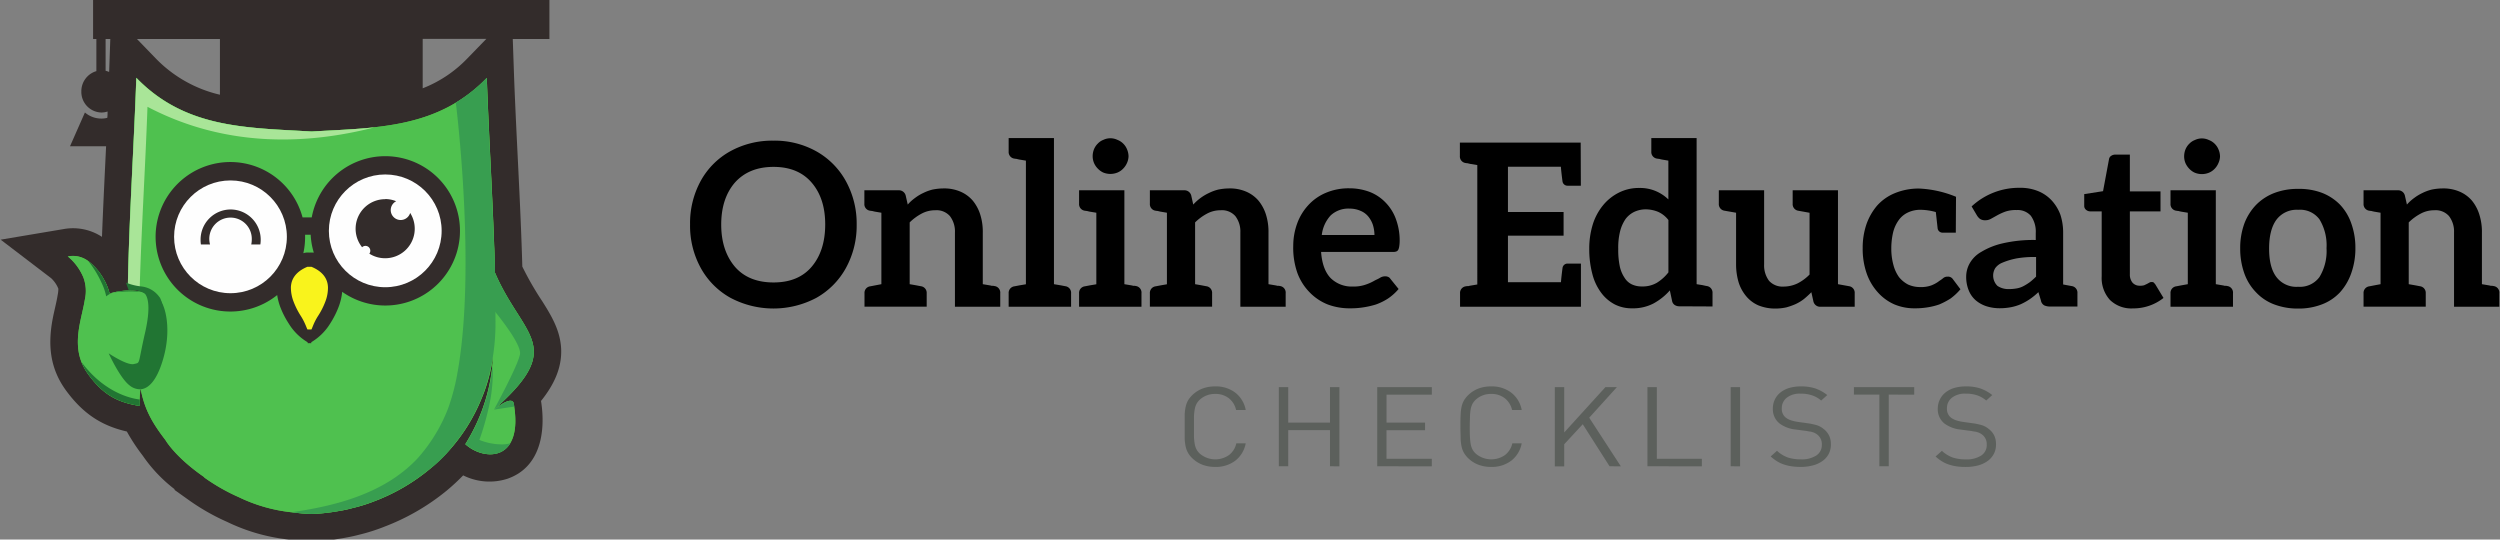 <?xml version="1.0" encoding="utf-8"?><svg id="Layer_1" data-name="Layer 1" xmlns="http://www.w3.org/2000/svg" width="607" height="131" viewBox="0 0 607 131"><rect x="0" y="0" width="607" height="131" fill="#808080" stroke="none"/><defs><style>.cls-1{fill:#332c2b;}.cls-2{fill:#5ab43d;}.cls-3{fill:#4fc14f;}.cls-4{fill:#217533;}.cls-5{fill:#389e50;}.cls-6{fill:#f9f31c;}.cls-7{fill:#fefefe;}.cls-8{fill:#a9e598;}.cls-9{fill:#5c605c;}</style></defs><title>Artboard 1</title><path class="cls-1" d="M136.17,83.75c-.44-4-2.39-7.23-4.46-10.53a74.88,74.88,0,0,1-4.89-8.49c-.43-15.36-1.42-30.7-2-46.05l-.32-9.21h8.9V-.47H22.6V9.47h.8v7.8a5.08,5.08,0,0,0-3.65,4.95,5,5,0,0,0,4.87,5.1,4.67,4.67,0,0,0,1.5-.25c0,.52,0,1-.07,1.54a5.66,5.66,0,0,1-1.43.18,6.12,6.12,0,0,1-4-1.48L17,35.51h8.76c-.35,7.35-.72,14.69-1,22a12.83,12.83,0,0,0-9.26-1.9L.16,58.19l12.25,9.35a7.07,7.07,0,0,1,1.76,2.56A7.73,7.73,0,0,1,14,71.64c-.3,1.88-.82,3.75-1.18,5.63-1.25,6.46-.72,12.23,3.3,17.66s8.42,8.41,14.68,9.84a45.88,45.88,0,0,0,3.85,5.85,35.64,35.64,0,0,0,7.73,8.15l0,.18,3.35,2.39a53.06,53.06,0,0,0,9.49,5.41,45.16,45.16,0,0,0,15,4.26c1.71.22,3.44.38,5.17.44l.26,0,.26,0a56.34,56.34,0,0,0,7.76-.86c1.13-.2,2.29-.43,3.4-.73a45.35,45.35,0,0,0,6.31-2,54.27,54.27,0,0,0,15.08-8.74,52.13,52.13,0,0,0,4-3.7,14.26,14.26,0,0,0,10.72.83c8.1-2.79,9.36-11.51,8.18-18.9C134.52,93.43,136.75,88.9,136.17,83.75ZM25.64,9.47h1.14l-.28,8a5.08,5.08,0,0,0-.86-.28Zm12.26,4.8-4.65-4.8H53.4V23A31.68,31.68,0,0,1,37.9,14.27Zm64.73,7.17v-12h15.45l-4.66,4.8A30.2,30.2,0,0,1,102.63,21.44Z"/><path class="cls-2" d="M120.19,66.24c6.74,15.65,17.42,17.67-.25,33.21-2,1.8,4.32-4.15,4.8-1.4,2.43,14-7.12,14-11.76,9.8a46.58,46.58,0,0,0,2.75-5.09,43.94,43.94,0,0,0,4-16.46l-.06.4h0A39.08,39.08,0,0,1,117,96.58a43.47,43.47,0,0,1-8.3,13.18l-.06,0,0,.06-.09.11a44.06,44.06,0,0,1-4.26,4A47.28,47.28,0,0,1,91,121.66a38.37,38.37,0,0,1-5.51,1.72,24.8,24.8,0,0,1-3,.65,48.17,48.17,0,0,1-6.86.77c-1.55-.06-3.09-.2-4.63-.4a38.85,38.85,0,0,1-13-3.68,47.13,47.13,0,0,1-8.42-4.8v-.08c-7.12-4.91-9.41-9-9.41-9h0c-3.18-4.13-5.14-7.5-6.05-12.62a28.62,28.62,0,0,0-.22,4.34C28.69,97.7,25.19,96,21.51,91c-2.88-3.91-3-7.88-2.12-12.46.37-1.94.9-3.88,1.22-5.83a9.41,9.41,0,0,0-.35-5.31,13.15,13.15,0,0,0-3.81-5.15l.11,0a6.17,6.17,0,0,1,4.85,1.13A14.23,14.23,0,0,1,25.2,67.8a13.16,13.16,0,0,1,1.11,2.45l.31,1,1-.26a15.53,15.53,0,0,1,2.13-.36,14,14,0,0,1,4.34.15,6.3,6.3,0,0,1,2.41,1,5.42,5.42,0,0,1,.67.6c1.45,1.61,1.24,5.35,1,7.35a38.78,38.78,0,0,1-.94,5c-.21.82-.44,1.73-.73,2.55-.06.18-.13.35-.19.52a5.5,5.5,0,0,1-2.48,2.54c-1.8.88-4.68-1.06-5.74-2.45,2.24,3,2.65,3.83,6.23,3.66a8,8,0,0,0,3-3.35c.8-2,3.9-13,.65-16.56-1.72-1.91-4.61-2.29-6.93-2.22.31-16.65,1.47-34,2.05-50.54C45,31.16,59.66,31,75.66,31.93c16-.91,30.69-.77,42.54-13C118.74,34.36,119.8,50.57,120.19,66.24Z"/><path class="cls-3" d="M120.19,66.24c6.74,15.65,17.42,17.67-.25,33.21-2,1.8,4.32-4.15,4.8-1.4,2.43,14-7.12,14-11.76,9.8a46.58,46.58,0,0,0,2.75-5.09,43.94,43.94,0,0,0,4-16.46l-.06.4h0A39.08,39.08,0,0,1,117,96.58a43.47,43.47,0,0,1-8.3,13.18l-.06,0,0,.06-.09.11a44.06,44.06,0,0,1-4.26,4A47.28,47.28,0,0,1,91,121.66a38.37,38.37,0,0,1-5.51,1.72,24.8,24.8,0,0,1-3,.65,48.17,48.17,0,0,1-6.86.77c-1.55-.06-3.09-.2-4.63-.4a38.85,38.85,0,0,1-13-3.68,47.13,47.13,0,0,1-8.42-4.8v-.08c-7.12-4.91-9.41-9-9.41-9h0c-3.18-4.13-5.14-7.5-6.05-12.62a28.62,28.62,0,0,0-.22,4.34C28.69,97.7,25.19,96,21.51,91c-2.88-3.91-3-7.88-2.12-12.46.37-1.94.9-3.88,1.22-5.83a9.41,9.41,0,0,0-.35-5.31,13.15,13.15,0,0,0-3.81-5.15l.11,0a6.17,6.17,0,0,1,4.85,1.13A14.23,14.23,0,0,1,25.2,67.8a13.16,13.16,0,0,1,1.11,2.45l.31,1,1-.26a15.53,15.53,0,0,1,2.13-.36,14,14,0,0,1,4.34.15,6.3,6.3,0,0,1,2.41,1,5.42,5.42,0,0,1,.67.6c1.45,1.61,1.24,5.35,1,7.35a38.78,38.78,0,0,1-.94,5c-.21.82-.44,1.73-.73,2.55-.06.18-.13.35-.19.52a5.5,5.5,0,0,1-2.48,2.54c-1.8.88-4.68-1.06-5.74-2.45,2.24,3,2.65,3.83,6.23,3.66a8,8,0,0,0,3-3.35c.8-2,3.9-13,.65-16.56-1.72-1.91-4.61-2.29-6.93-2.22.31-16.65,1.47-34,2.05-50.54C45,31.16,59.66,31,75.66,31.93c16-.91,30.69-.77,42.54-13C118.74,34.36,119.8,50.57,120.19,66.24Z"/><path class="cls-4" d="M34.21,94.51l-.05-.25,0,.26a4.06,4.06,0,0,1-2.77-1c-2.31-1.8-5-7.73-5-7.73s4.44,3,6.11,2.6.9.33,2.71-7.55.21-9.69-.65-10a5.84,5.84,0,0,1,2,.92,5.42,5.42,0,0,1,.67.6c1.45,1.61,1.24,5.35,1,7.35a38.78,38.78,0,0,1-.94,5c-.21.82-.44,1.73-.73,2.55-.06.18-.13.35-.19.52a5.5,5.5,0,0,1-2.48,2.54c-1.8.88-4.68-1.06-5.74-2.45,2.24,3,2.65,3.83,6.23,3.66a8,8,0,0,0,3-3.35c.76-1.93,3.63-12,1-16h0c1.84,1.67,3.44,8,1.06,15.56C37.93,92.58,36,94.33,34.21,94.51ZM33.93,97c0,.52,0,1.07,0,1.57C28.69,97.7,25.19,96,21.51,91a13.2,13.2,0,0,1-1.73-3.1C25.34,95.4,31.91,96.77,33.93,97ZM21.41,63.35A14.23,14.23,0,0,1,25.2,67.8a13.16,13.16,0,0,1,1.11,2.45l.31,1,.79-.2a5.15,5.15,0,0,0-1.62.91,14.2,14.2,0,0,0-1.16-3.36A25,25,0,0,0,21.41,63.35ZM27.63,71a15.53,15.53,0,0,1,2.13-.36,14,14,0,0,1,4.34.15l.3.07A34.44,34.44,0,0,0,27.63,71Z"/><path class="cls-5" d="M120.19,66.24c6.74,15.65,17.42,17.67-.25,33.21,0,0,5.74-10.5,6.31-13.4s-8-12.72-8-12.72l-.58-8.6s1-2.41,2.27-5.16C120.07,61.8,120.13,64,120.19,66.24ZM120,99.45c1.18-.94,4.46-3.34,4.79-1.4,0,.23.07.44.11.66Zm3.92,8.19c-2.42,4-7.77,3-10.89.21a46.58,46.58,0,0,0,2.75-5.09,43.68,43.68,0,0,0,3.85-13.93,40,40,0,0,1-.49,7.78,66.14,66.14,0,0,1-2.74,10.2,14.47,14.47,0,0,0,5.06,1.08A7.76,7.76,0,0,0,123.87,107.64Zm-4.34-19.72c-.06.36-.14.76-.24,1.24.16-.86.23-1.37.23-1.37Z"/><path class="cls-5" d="M75.66,124.8a46.72,46.72,0,0,1-4.85-.44c9.36-1.32,18.17-3.64,25.25-8.51l.74-.53a32.49,32.49,0,0,0,4.44-3.87,39.37,39.37,0,0,0,7.38-11.84c.12-.3.24-.61.35-.93h0A51.47,51.47,0,0,0,111,90.91c4.76-25.7-.33-66-.33-66h0a37,37,0,0,0,7.49-6c.68,19.19,2.14,39.56,2.14,58.61h0c.22,12.78-4,23.22-10.57,31a27.17,27.17,0,0,1-5.54,5.46A48.13,48.13,0,0,1,75.66,124.8Z"/><path class="cls-6" d="M75.13,63a2.39,2.39,0,0,0-1.17.17c-11.64,4.9.3,18.73,1.17,18.49.88.24,12.81-13.59,1.18-18.49A2.4,2.4,0,0,0,75.13,63Z"/><path class="cls-1" d="M93.54,37.92A18.16,18.16,0,0,0,75.69,52.78H73.46A18.15,18.15,0,1,0,67.3,71.64,14.78,14.78,0,0,0,68,74.4a21.25,21.25,0,0,0,2.1,4.15,13.34,13.34,0,0,0,4.6,4.55l0,.21a1,1,0,0,0,.45,0,1,1,0,0,0,.46,0l-.06-.21a13.46,13.46,0,0,0,4.62-4.55,21.78,21.78,0,0,0,2.09-4.15,13.76,13.76,0,0,0,.82-3.55A18.13,18.13,0,1,0,93.54,37.92ZM75.43,57a18.18,18.18,0,0,0,.76,4.33l-.22,0a4.68,4.68,0,0,0-.84,0,4.57,4.57,0,0,0-.83,0,5.5,5.5,0,0,0-.65.15,18.13,18.13,0,0,0,.43-3.93V57ZM79,73.21a18.3,18.3,0,0,1-1.76,3.48C76.07,78.5,75.73,80,75.59,80h-.91c-.14,0-.49-1.47-1.64-3.28a18.91,18.91,0,0,1-1.76-3.48,9.5,9.5,0,0,1-.65-3.52c.08-1.92,1.13-3.74,4-4.94a.44.44,0,0,1,.15,0h.69l.16,0c2.87,1.2,3.93,3,4,4.94A9.31,9.31,0,0,1,79,73.21Z"/><circle class="cls-7" cx="55.96" cy="57.5" r="13.69"/><circle class="cls-7" cx="93.54" cy="56.05" r="13.69"/><path class="cls-1" d="M93.51,48.33a7,7,0,0,1,2.68.53,2.41,2.41,0,1,0,3.4,2.84,7.17,7.17,0,0,1-6.08,11,7.07,7.07,0,0,1-3.83-1.11,1.23,1.23,0,0,0,.23-.71,1.17,1.17,0,0,0-1.17-1.18,1.15,1.15,0,0,0-.82.33,7.18,7.18,0,0,1,5.59-11.67Z"/><path class="cls-1" d="M56,50.86a7.33,7.33,0,0,1,7.3,7.36,7.11,7.11,0,0,1-.09,1.14H61a5.38,5.38,0,0,0,.13-1.14,5.16,5.16,0,1,0-10.31,0A5.38,5.38,0,0,0,51,59.36H48.78a7.12,7.12,0,0,1-.08-1.14A7.32,7.32,0,0,1,56,50.86Z"/><path class="cls-8" d="M31.05,69.45c.32-16.65,1.48-34,2.06-50.54C45,31.16,59.66,31,75.66,31.93c5.25-.3,10.34-.49,15.25-1-15.85,4.05-35.7,5.18-55.1-5-.52,14.68-1.46,29.22-1.88,43.78a8.08,8.08,0,0,0-2.87-.18Z"/><path class="cls-4" d="M30.58,68.62l.67,1.85a5.25,5.25,0,0,1,2.85.31c1.58.61,2.72,1.37,2.95,3.27s.07,10.37-.92,12.12S34.61,90,33.08,89.68A34.29,34.29,0,0,1,28,87.62l1.9,3.81a6.72,6.72,0,0,0,3.05,1.45c1.53.15,4.57-1.45,5.41-4.12s1.6-11.28,1.6-11.28-.45-4.57-1.29-5.41a6.19,6.19,0,0,0-4.27-2.51A13.89,13.89,0,0,1,30.58,68.62Z"/><path d="M205.4,65.05a18.55,18.55,0,0,1-7.16,7.25,22.26,22.26,0,0,1-20.9,0,18.44,18.44,0,0,1-7.19-7.23,21.24,21.24,0,0,1-2.6-10.58,21.31,21.31,0,0,1,2.6-10.59,18.28,18.28,0,0,1,7.19-7.19,21.1,21.1,0,0,1,10.45-2.56,20.73,20.73,0,0,1,10.5,2.64,18.51,18.51,0,0,1,7.14,7.28A21.35,21.35,0,0,1,208,54.52,21.38,21.38,0,0,1,205.4,65.05Zm-8.32-20.7q-3.29-3.84-9.29-3.83t-9.4,3.86q-3.28,3.85-3.28,10.14t3.31,10.23q3.3,3.82,9.37,3.83t9.32-3.86q3.24-3.86,3.25-10.2T197.08,44.35Z"/><path d="M242.86,71.22v3.26h-11v-18a6.16,6.16,0,0,0-1.21-4,4.32,4.32,0,0,0-3.58-1.43,6.91,6.91,0,0,0-3.31.82A12.39,12.39,0,0,0,220.87,54V69l1.6.28.82.16.33.06a1.61,1.61,0,0,1,1.38,1.7v3.26H209.9V71.22a1.6,1.6,0,0,1,1.37-1.7l.33-.06.83-.16L214,69V51.65l-1.6-.27-.47-.11a1.23,1.23,0,0,0-.36-.06l-.33-.05a1.6,1.6,0,0,1-1.37-1.71V46.2h8.32a1.69,1.69,0,0,1,1.71,1.26l.5,2.21a10.38,10.38,0,0,1,1.76-1.6,10.75,10.75,0,0,1,2-1.21,11.23,11.23,0,0,1,2.26-.83,13.81,13.81,0,0,1,2.65-.28,9.92,9.92,0,0,1,4.13.78,8.2,8.2,0,0,1,3,2.2,10.12,10.12,0,0,1,1.82,3.42,13.93,13.93,0,0,1,.6,4.35V69l1.66.28a3.66,3.66,0,0,1,.47.11,1.49,1.49,0,0,0,.36,0l.33.06A1.61,1.61,0,0,1,242.86,71.22Z"/><path d="M260.06,71.22v3.26H244.9V71.22a1.61,1.61,0,0,1,1.38-1.7l.33-.06.83-.16,1.65-.28V39l-1.65-.27-.47-.11a1.23,1.23,0,0,0-.36-.06l-.33-.05a1.61,1.61,0,0,1-1.38-1.71V33.52h11V69l1.66.28.83.16.33.06A1.61,1.61,0,0,1,260.06,71.22Z"/><path d="M277.15,71.22v3.26H262V71.22a1.61,1.61,0,0,1,1.38-1.7l.33-.06.83-.16,1.65-.28V51.65l-1.65-.27-.47-.11a1.23,1.23,0,0,0-.36-.06l-.33-.05A1.61,1.61,0,0,1,262,49.45V46.2h11V69l1.66.28a3.66,3.66,0,0,1,.47.11,1.63,1.63,0,0,0,.36,0l.33.06A1.61,1.61,0,0,1,277.15,71.22Zm-3.52-31.64a4.57,4.57,0,0,1-.94,1.38,4.09,4.09,0,0,1-1.38.94,4.6,4.6,0,0,1-3.42,0,4.32,4.32,0,0,1-1.32-.94,4.4,4.4,0,0,1-.94-1.38,4.19,4.19,0,0,1-.33-1.65,4.56,4.56,0,0,1,.33-1.71,4.09,4.09,0,0,1,.94-1.38,3.6,3.6,0,0,1,1.32-.88,3.94,3.94,0,0,1,3.42,0,4,4,0,0,1,1.38.88,4.09,4.09,0,0,1,.94,1.38,4.62,4.62,0,0,1,.38,1.71A4.26,4.26,0,0,1,273.63,39.58Z"/><path d="M312.16,71.22v3.26h-11v-18a6.16,6.16,0,0,0-1.21-4,4.32,4.32,0,0,0-3.58-1.43,6.91,6.91,0,0,0-3.31.82A12.39,12.39,0,0,0,290.17,54V69l1.59.28.83.16.33.06a1.61,1.61,0,0,1,1.38,1.7v3.26H279.19V71.22a1.61,1.61,0,0,1,1.38-1.7l.33-.06.83-.16,1.6-.28V51.65l-1.6-.27-.47-.11a1.23,1.23,0,0,0-.36-.06l-.33-.05a1.61,1.61,0,0,1-1.38-1.71V46.2h8.33a1.7,1.7,0,0,1,1.71,1.26l.49,2.21a11.94,11.94,0,0,1,3.81-2.81,11,11,0,0,1,2.26-.83,13.81,13.81,0,0,1,2.65-.28,9.92,9.92,0,0,1,4.13.78,8.2,8.2,0,0,1,3,2.2,10.12,10.12,0,0,1,1.82,3.42,13.93,13.93,0,0,1,.6,4.35V69l1.66.28a3.66,3.66,0,0,1,.47.11,1.48,1.48,0,0,0,.35,0l.34.06A1.61,1.61,0,0,1,312.16,71.22Z"/><path d="M332.51,46.58a10.67,10.67,0,0,1,3.85,2.54,11.2,11.2,0,0,1,2.54,4,15.09,15.09,0,0,1,.94,5.4,8.42,8.42,0,0,1-.11,1.33,2.85,2.85,0,0,1-.22.77.89.89,0,0,1-.5.44,2,2,0,0,1-.77.11H320.76c.22,2.9,1,5,2.37,6.4a7.31,7.31,0,0,0,5.41,2,8.61,8.61,0,0,0,2.81-.39,11.43,11.43,0,0,0,2.09-.88c.26-.15.53-.29.8-.42a7.53,7.53,0,0,0,.8-.41,2.32,2.32,0,0,1,1.27-.38,1.71,1.71,0,0,1,.77.16,1.13,1.13,0,0,1,.5.44l2,2.48A12.56,12.56,0,0,1,337,72.49a14.15,14.15,0,0,1-2.93,1.44,20.67,20.67,0,0,1-3.14.71,19.34,19.34,0,0,1-3.09.22,15.08,15.08,0,0,1-5.45-.93A12.61,12.61,0,0,1,318,71a13.24,13.24,0,0,1-3-4.74,18.38,18.38,0,0,1-1-6.56,15.9,15.9,0,0,1,.94-5.4,13.19,13.19,0,0,1,2.7-4.47,12.13,12.13,0,0,1,4.25-3,14.11,14.11,0,0,1,5.73-1.11A13.93,13.93,0,0,1,332.51,46.58Zm-9.43,5.73a8.44,8.44,0,0,0-2.15,4.75h12.79a8.74,8.74,0,0,0-.39-2.48,6.57,6.57,0,0,0-1.1-2,4.79,4.79,0,0,0-1.87-1.38,6.56,6.56,0,0,0-2.65-.55A6.29,6.29,0,0,0,323.08,52.31Z"/><path d="M383.83,45.09h-3.2A1.22,1.22,0,0,1,379.37,44c-.19-1.43-.32-2.6-.39-3.52H366.13v11h13.51v5.74H366.13V68.52H379c.07-.92.2-2.09.39-3.52a1.22,1.22,0,0,1,1.26-1h3.2V74.48H354.5V71.22a1.61,1.61,0,0,1,1.38-1.7l.33-.06a1.63,1.63,0,0,0,.36,0,3.3,3.3,0,0,1,.47-.11l1.65-.28V40.08L357,39.8l-.47-.11a1.23,1.23,0,0,0-.36-.06l-.33-.05a1.61,1.61,0,0,1-1.38-1.71V34.62h29.33Z"/><path d="M407.7,74.37a2,2,0,0,1-1.1-.33,1.5,1.5,0,0,1-.61-.94l-.55-2.59a14.65,14.65,0,0,1-3.91,3.14,10.71,10.71,0,0,1-5.24,1.21,9.07,9.07,0,0,1-4.19-.93,9.69,9.69,0,0,1-3.31-2.82,12.94,12.94,0,0,1-2.15-4.52,23.42,23.42,0,0,1-.77-6.17,19.86,19.86,0,0,1,.83-5.84,13.86,13.86,0,0,1,2.48-4.69A11.74,11.74,0,0,1,393,46.8a10.68,10.68,0,0,1,5-1.16,9.77,9.77,0,0,1,4.08.78,10.05,10.05,0,0,1,3,2V39l-1.6-.27-.47-.11a1.23,1.23,0,0,0-.36-.06l-.33-.05a1.61,1.61,0,0,1-1.38-1.71V33.52h11V69l1.44.23.71.16.33.06a1.61,1.61,0,0,1,1.38,1.7v3.26Zm-5.12-22.94a8,8,0,0,0-3-.6,6.6,6.6,0,0,0-2.76.6,5.77,5.77,0,0,0-2.15,1.77,9.3,9.3,0,0,0-1.32,3,16.27,16.27,0,0,0-.44,4.25,19.18,19.18,0,0,0,.38,4.24,8,8,0,0,0,1.16,2.76,4.22,4.22,0,0,0,1.77,1.6,5.56,5.56,0,0,0,2.42.5,6.84,6.84,0,0,0,3.64-.89,10.57,10.57,0,0,0,2.81-2.53V53.42A6.53,6.53,0,0,0,402.58,51.43Z"/><path d="M450.32,71.22v3.26H442a1.67,1.67,0,0,1-1.7-1.27l-.5-2.26A23.85,23.85,0,0,1,438,72.6a10.31,10.31,0,0,1-2,1.22,15.91,15.91,0,0,1-2.32.82,12.79,12.79,0,0,1-2.59.28,10.86,10.86,0,0,1-4.14-.77,8,8,0,0,1-3-2.26,9.85,9.85,0,0,1-1.82-3.37,15.29,15.29,0,0,1-.61-4.35V51.65l-2.81-.49a1.61,1.61,0,0,1-1.38-1.71V46.2h11v18a6.22,6.22,0,0,0,1.21,4,4.44,4.44,0,0,0,3.59,1.38,7.87,7.87,0,0,0,3.31-.77,11.1,11.1,0,0,0,2.92-2.15v-15l-2-.36-.72-.13a1.61,1.61,0,0,1-1.38-1.71V46.2h11V69l2.76.5A1.61,1.61,0,0,1,450.32,71.22Z"/><path d="M473.58,72.49a18.63,18.63,0,0,1-2.75,1.44,16.45,16.45,0,0,1-2.92.71,18.44,18.44,0,0,1-3,.22,12.48,12.48,0,0,1-4.9-.93,11.62,11.62,0,0,1-4-2.87,13.4,13.4,0,0,1-2.75-4.58,18.06,18.06,0,0,1-1-6.23,17.66,17.66,0,0,1,.89-5.73,14.26,14.26,0,0,1,2.64-4.63,11.71,11.71,0,0,1,4.3-3,15.13,15.13,0,0,1,5.9-1.11,26.49,26.49,0,0,1,8.93,2l-.05,8.71h-3.15a1.21,1.21,0,0,1-1.26-1l-.44-4a14.06,14.06,0,0,0-3.64-.55,7,7,0,0,0-3.15.66,5.71,5.71,0,0,0-2.2,1.82,8.56,8.56,0,0,0-1.38,3,17,17,0,0,0-.44,3.86,14.57,14.57,0,0,0,.5,4,8.85,8.85,0,0,0,1.37,3,7,7,0,0,0,2.21,1.81,7.08,7.08,0,0,0,2.92.61,7.4,7.4,0,0,0,2.65-.38,8,8,0,0,0,1.71-.89,6.6,6.6,0,0,1,.58-.41,5.69,5.69,0,0,0,.63-.47,1.59,1.59,0,0,1,1.1-.38,1.4,1.4,0,0,1,1.27.6L476,70.23A14.25,14.25,0,0,1,473.58,72.49Z"/><path d="M504.4,71.17v3.25h-6.5a3.39,3.39,0,0,1-1.55-.27,1.68,1.68,0,0,1-.82-1.22l-.61-2a16.11,16.11,0,0,1-2.09,1.71,15,15,0,0,1-2.16,1.21,11.44,11.44,0,0,1-2.31.72,14.34,14.34,0,0,1-2.76.27,10.5,10.5,0,0,1-3.31-.49,7.71,7.71,0,0,1-2.59-1.44,6.32,6.32,0,0,1-1.7-2.42,8.6,8.6,0,0,1-.61-3.31,6.61,6.61,0,0,1,.83-3.2A7.33,7.33,0,0,1,481,61.19a17.55,17.55,0,0,1,5.18-2.09,33.07,33.07,0,0,1,8.1-.83V56.61a6.55,6.55,0,0,0-1.21-4.24A4.27,4.27,0,0,0,489.63,51a7.78,7.78,0,0,0-2.76.39,14.4,14.4,0,0,0-1.93.88l-1.49.83a2.77,2.77,0,0,1-1.49.38,2.15,2.15,0,0,1-1.21-.33,3.08,3.08,0,0,1-.77-.88l-1.27-2.15a16.88,16.88,0,0,1,11.75-4.52,11.33,11.33,0,0,1,4.46.83,9.26,9.26,0,0,1,3.25,2.26,10.51,10.51,0,0,1,2.1,3.47,13.89,13.89,0,0,1,.66,4.41V69.07l1.49.28.6.11A1.61,1.61,0,0,1,504.4,71.17Zm-15-8.38a16.76,16.76,0,0,0-3.25,1,3.89,3.89,0,0,0-1.71,1.32,3.51,3.51,0,0,0,.55,4.31,4.75,4.75,0,0,0,2.76.77,10.5,10.5,0,0,0,1.93-.17,5.43,5.43,0,0,0,1.71-.6,13.07,13.07,0,0,0,1.49-.94,18.37,18.37,0,0,0,1.48-1.32V62.4A25.27,25.27,0,0,0,489.35,62.79Z"/><path d="M512.29,72.82a7.94,7.94,0,0,1-2-5.73V51.32h-2.87a1.58,1.58,0,0,1-.93-.38,1.21,1.21,0,0,1-.44-1V47.13l4.57-.71,1.44-7.72a1.16,1.16,0,0,1,.49-.83,1.71,1.71,0,0,1,1.05-.33h3.53v8.93h7.44v4.85h-7.44V66.65a3.05,3.05,0,0,0,.66,2,2.28,2.28,0,0,0,1.76.72,3.36,3.36,0,0,0,1.05-.11l.72-.34.6-.33a.83.83,0,0,1,.45-.11.92.92,0,0,1,.55.11l.38.44,2,3.31a11.68,11.68,0,0,1-3.42,1.88,11.86,11.86,0,0,1-4,.66A7.42,7.42,0,0,1,512.29,72.82Z"/><path d="M542.17,71.22v3.26H527V71.22a1.6,1.6,0,0,1,1.37-1.7l.33-.06.83-.16L531.2,69V51.65l-1.66-.27-.47-.11a1.18,1.18,0,0,0-.36-.06l-.33-.05A1.6,1.6,0,0,1,527,49.45V46.2h11V69l1.65.28a3.66,3.66,0,0,1,.47.11,1.63,1.63,0,0,0,.36,0l.33.06A1.61,1.61,0,0,1,542.17,71.22Zm-3.53-31.64A4.4,4.4,0,0,1,537.7,41a4.09,4.09,0,0,1-1.38.94,4.57,4.57,0,0,1-3.41,0,4.23,4.23,0,0,1-1.33-.94,4.76,4.76,0,0,1-.94-1.38,4.19,4.19,0,0,1-.33-1.65,4.56,4.56,0,0,1,.33-1.71,4.09,4.09,0,0,1,.94-1.38,3.72,3.72,0,0,1,1.33-.88,3.92,3.92,0,0,1,3.41,0,3.94,3.94,0,0,1,1.38.88,4.09,4.09,0,0,1,.94,1.38,4.43,4.43,0,0,1,.38,1.71A4.09,4.09,0,0,1,538.64,39.58Z"/><path d="M563.72,46.8a12.36,12.36,0,0,1,4.41,2.87,12.54,12.54,0,0,1,2.76,4.57,17.42,17.42,0,0,1,1,6,17.85,17.85,0,0,1-1,6.07A13.63,13.63,0,0,1,568.13,71a11.63,11.63,0,0,1-4.41,2.92,15.65,15.65,0,0,1-5.73,1,16.13,16.13,0,0,1-5.79-1A11.63,11.63,0,0,1,547.79,71a12.63,12.63,0,0,1-2.87-4.63,17.85,17.85,0,0,1-1-6.07,17.42,17.42,0,0,1,1-6,13.35,13.35,0,0,1,2.87-4.57,12.54,12.54,0,0,1,4.41-2.87,15.83,15.83,0,0,1,5.79-1A15.67,15.67,0,0,1,563.72,46.8Zm-.55,20.46a12.14,12.14,0,0,0,1.71-7,12.14,12.14,0,0,0-1.71-7A5.84,5.84,0,0,0,558,50.94a6.12,6.12,0,0,0-5.29,2.42q-1.77,2.43-1.77,7t1.77,6.9A6.08,6.08,0,0,0,558,69.63,5.88,5.88,0,0,0,563.17,67.26Z"/><path d="M606.84,71.22v3.26h-11v-18a6.16,6.16,0,0,0-1.21-4,4.31,4.31,0,0,0-3.58-1.43,6.91,6.91,0,0,0-3.31.82A12.39,12.39,0,0,0,584.84,54V69l1.6.28.82.16.33.06a1.61,1.61,0,0,1,1.38,1.7v3.26h-15.1V71.22a1.61,1.61,0,0,1,1.38-1.7l.33-.06.82-.16L578,69V51.65l-1.6-.27-.47-.11a1.12,1.12,0,0,0-.35-.06l-.33-.05a1.61,1.61,0,0,1-1.38-1.71V46.2h8.32a1.68,1.68,0,0,1,1.71,1.26l.5,2.21a10.38,10.38,0,0,1,1.76-1.6,11.43,11.43,0,0,1,2-1.21,11.23,11.23,0,0,1,2.26-.83,13.81,13.81,0,0,1,2.65-.28,9.92,9.92,0,0,1,4.13.78,8.2,8.2,0,0,1,3,2.2A10.12,10.12,0,0,1,602,52.15a13.91,13.91,0,0,1,.61,4.35V69l1.65.28a3.66,3.66,0,0,1,.47.11,1.63,1.63,0,0,0,.36,0l.33.06A1.61,1.61,0,0,1,606.84,71.22Z"/><path class="cls-9" d="M302.46,107.64a6.94,6.94,0,0,1-2.54,4.22,7.79,7.79,0,0,1-4.87,1.51,8.65,8.65,0,0,1-3-.5,7.21,7.21,0,0,1-2.32-1.39,6.45,6.45,0,0,1-1.19-1.38,5.35,5.35,0,0,1-.64-1.59,11,11,0,0,1-.26-2.08c0-.79,0-1.74,0-2.84s0-2,0-2.83a10.81,10.81,0,0,1,.26-2.08,5.31,5.31,0,0,1,.64-1.6,6.66,6.66,0,0,1,1.19-1.37,7.23,7.23,0,0,1,2.32-1.4,8.66,8.66,0,0,1,3-.49,7.73,7.73,0,0,1,4.87,1.51,6.91,6.91,0,0,1,2.54,4.21h-2.34a4.93,4.93,0,0,0-1.74-2.83,5.13,5.13,0,0,0-3.33-1.06A5.31,5.31,0,0,0,291.36,97a4,4,0,0,0-.81,1,4.48,4.48,0,0,0-.45,1.28,11.73,11.73,0,0,0-.2,1.79c0,.69,0,1.53,0,2.52s0,1.83,0,2.53a11.73,11.73,0,0,0,.2,1.78,4.48,4.48,0,0,0,.45,1.28,3.79,3.79,0,0,0,.81,1,5.8,5.8,0,0,0,7.05.3,4.9,4.9,0,0,0,1.77-2.84Z"/><path class="cls-9" d="M322.92,113.21v-8.78H312.78v8.78H310.5V94h2.28v8.61h10.14V94h2.29v19.23Z"/><path class="cls-9" d="M334.39,113.21V94h13.26v1.83h-11v6.78H346v1.84h-9.36v6.94h11v1.84Z"/><path class="cls-9" d="M369.47,107.64a6.94,6.94,0,0,1-2.54,4.22,7.82,7.82,0,0,1-4.88,1.51,8.6,8.6,0,0,1-3-.5,7.25,7.25,0,0,1-2.33-1.39,6.38,6.38,0,0,1-1.18-1.38,5.37,5.37,0,0,1-.65-1.59,11.07,11.07,0,0,1-.25-2.08c0-.79-.05-1.74-.05-2.84s0-2,.05-2.83a10.87,10.87,0,0,1,.25-2.08,5.32,5.32,0,0,1,.65-1.6,6.59,6.59,0,0,1,1.18-1.37,7.28,7.28,0,0,1,2.33-1.4,8.6,8.6,0,0,1,3-.49,7.76,7.76,0,0,1,4.88,1.51,6.91,6.91,0,0,1,2.54,4.21h-2.34a5,5,0,0,0-1.75-2.83,5.13,5.13,0,0,0-3.33-1.06A5.31,5.31,0,0,0,358.36,97a4,4,0,0,0-.81,1,4.48,4.48,0,0,0-.45,1.28,11.85,11.85,0,0,0-.19,1.79c0,.69-.05,1.53-.05,2.52s0,1.83.05,2.53a11.85,11.85,0,0,0,.19,1.78,4.48,4.48,0,0,0,.45,1.28,3.79,3.79,0,0,0,.81,1,5.82,5.82,0,0,0,7.06.3,4.9,4.9,0,0,0,1.77-2.84Z"/><path class="cls-9" d="M390.8,113.21,384.29,103l-4.5,4.86v5.38h-2.28V94h2.28v11l10-11h2.79l-6.72,7.42,7.68,11.81Z"/><path class="cls-9" d="M400,113.21V94h2.28v17.39h10.93v1.84Z"/><path class="cls-9" d="M420.21,113.21V94h2.28v19.23Z"/><path class="cls-9" d="M444.54,107.91a4.85,4.85,0,0,1-.52,2.28,4.91,4.91,0,0,1-1.49,1.72,7,7,0,0,1-2.32,1.08,11.52,11.52,0,0,1-3,.38,14.92,14.92,0,0,1-2.2-.15,10.88,10.88,0,0,1-1.89-.45,7.71,7.71,0,0,1-1.67-.78,10.64,10.64,0,0,1-1.53-1.16l1.53-1.38a7.7,7.7,0,0,0,2.67,1.64,10.28,10.28,0,0,0,3.15.44,6.48,6.48,0,0,0,3.72-.93,3,3,0,0,0,1.35-2.63,2.9,2.9,0,0,0-1.05-2.41,3.82,3.82,0,0,0-.49-.33,3,3,0,0,0-.57-.26,5.28,5.28,0,0,0-.74-.19c-.28,0-.61-.11-1-.16l-2.49-.33a7.93,7.93,0,0,1-3.9-1.45,4.4,4.4,0,0,1-1.65-3.62,5.08,5.08,0,0,1,.48-2.22,4.92,4.92,0,0,1,1.37-1.71,6.28,6.28,0,0,1,2.14-1.1,10,10,0,0,1,2.85-.37,10.74,10.74,0,0,1,3.51.51,10.07,10.07,0,0,1,2.86,1.59l-1.48,1.33A6.6,6.6,0,0,0,440,96a8.48,8.48,0,0,0-2.85-.42,5.06,5.06,0,0,0-3.34,1,3.2,3.2,0,0,0-1.19,2.6,2.67,2.67,0,0,0,1,2.24,4.44,4.44,0,0,0,1.23.63,9.91,9.91,0,0,0,1.56.37l2.49.35a14.34,14.34,0,0,1,2.31.5,5,5,0,0,1,1.56.88,4.62,4.62,0,0,1,1.34,1.62A4.83,4.83,0,0,1,444.54,107.91Z"/><path class="cls-9" d="M458.59,95.81v17.4h-2.28V95.81h-6.18V94h14.64v1.83Z"/><path class="cls-9" d="M484.63,107.91a4.85,4.85,0,0,1-.52,2.28,4.91,4.91,0,0,1-1.49,1.72A7,7,0,0,1,480.3,113a11.52,11.52,0,0,1-3.05.38,14.92,14.92,0,0,1-2.2-.15,10.88,10.88,0,0,1-1.89-.45,7.71,7.71,0,0,1-1.67-.78,10.64,10.64,0,0,1-1.53-1.16l1.53-1.38a7.7,7.7,0,0,0,2.67,1.64,10.28,10.28,0,0,0,3.15.44,6.48,6.48,0,0,0,3.72-.93,3,3,0,0,0,1.35-2.63,2.9,2.9,0,0,0-1.05-2.41,3.82,3.82,0,0,0-.49-.33,3,3,0,0,0-.57-.26,5.28,5.28,0,0,0-.74-.19c-.28,0-.61-.11-1-.16l-2.49-.33a7.93,7.93,0,0,1-3.9-1.45,4.4,4.4,0,0,1-1.65-3.62A5.08,5.08,0,0,1,471,97a4.92,4.92,0,0,1,1.37-1.71,6.28,6.28,0,0,1,2.14-1.1,10,10,0,0,1,2.85-.37,10.74,10.74,0,0,1,3.51.51,9.89,9.89,0,0,1,2.85,1.59l-1.47,1.33A6.6,6.6,0,0,0,480.1,96a8.48,8.48,0,0,0-2.85-.42,5.06,5.06,0,0,0-3.34,1,3.2,3.2,0,0,0-1.19,2.6,2.67,2.67,0,0,0,1,2.24,4.44,4.44,0,0,0,1.23.63,9.91,9.91,0,0,0,1.56.37l2.49.35a14.34,14.34,0,0,1,2.31.5,5,5,0,0,1,1.56.88,4.62,4.62,0,0,1,1.34,1.62A4.83,4.83,0,0,1,484.63,107.91Z"/></svg>